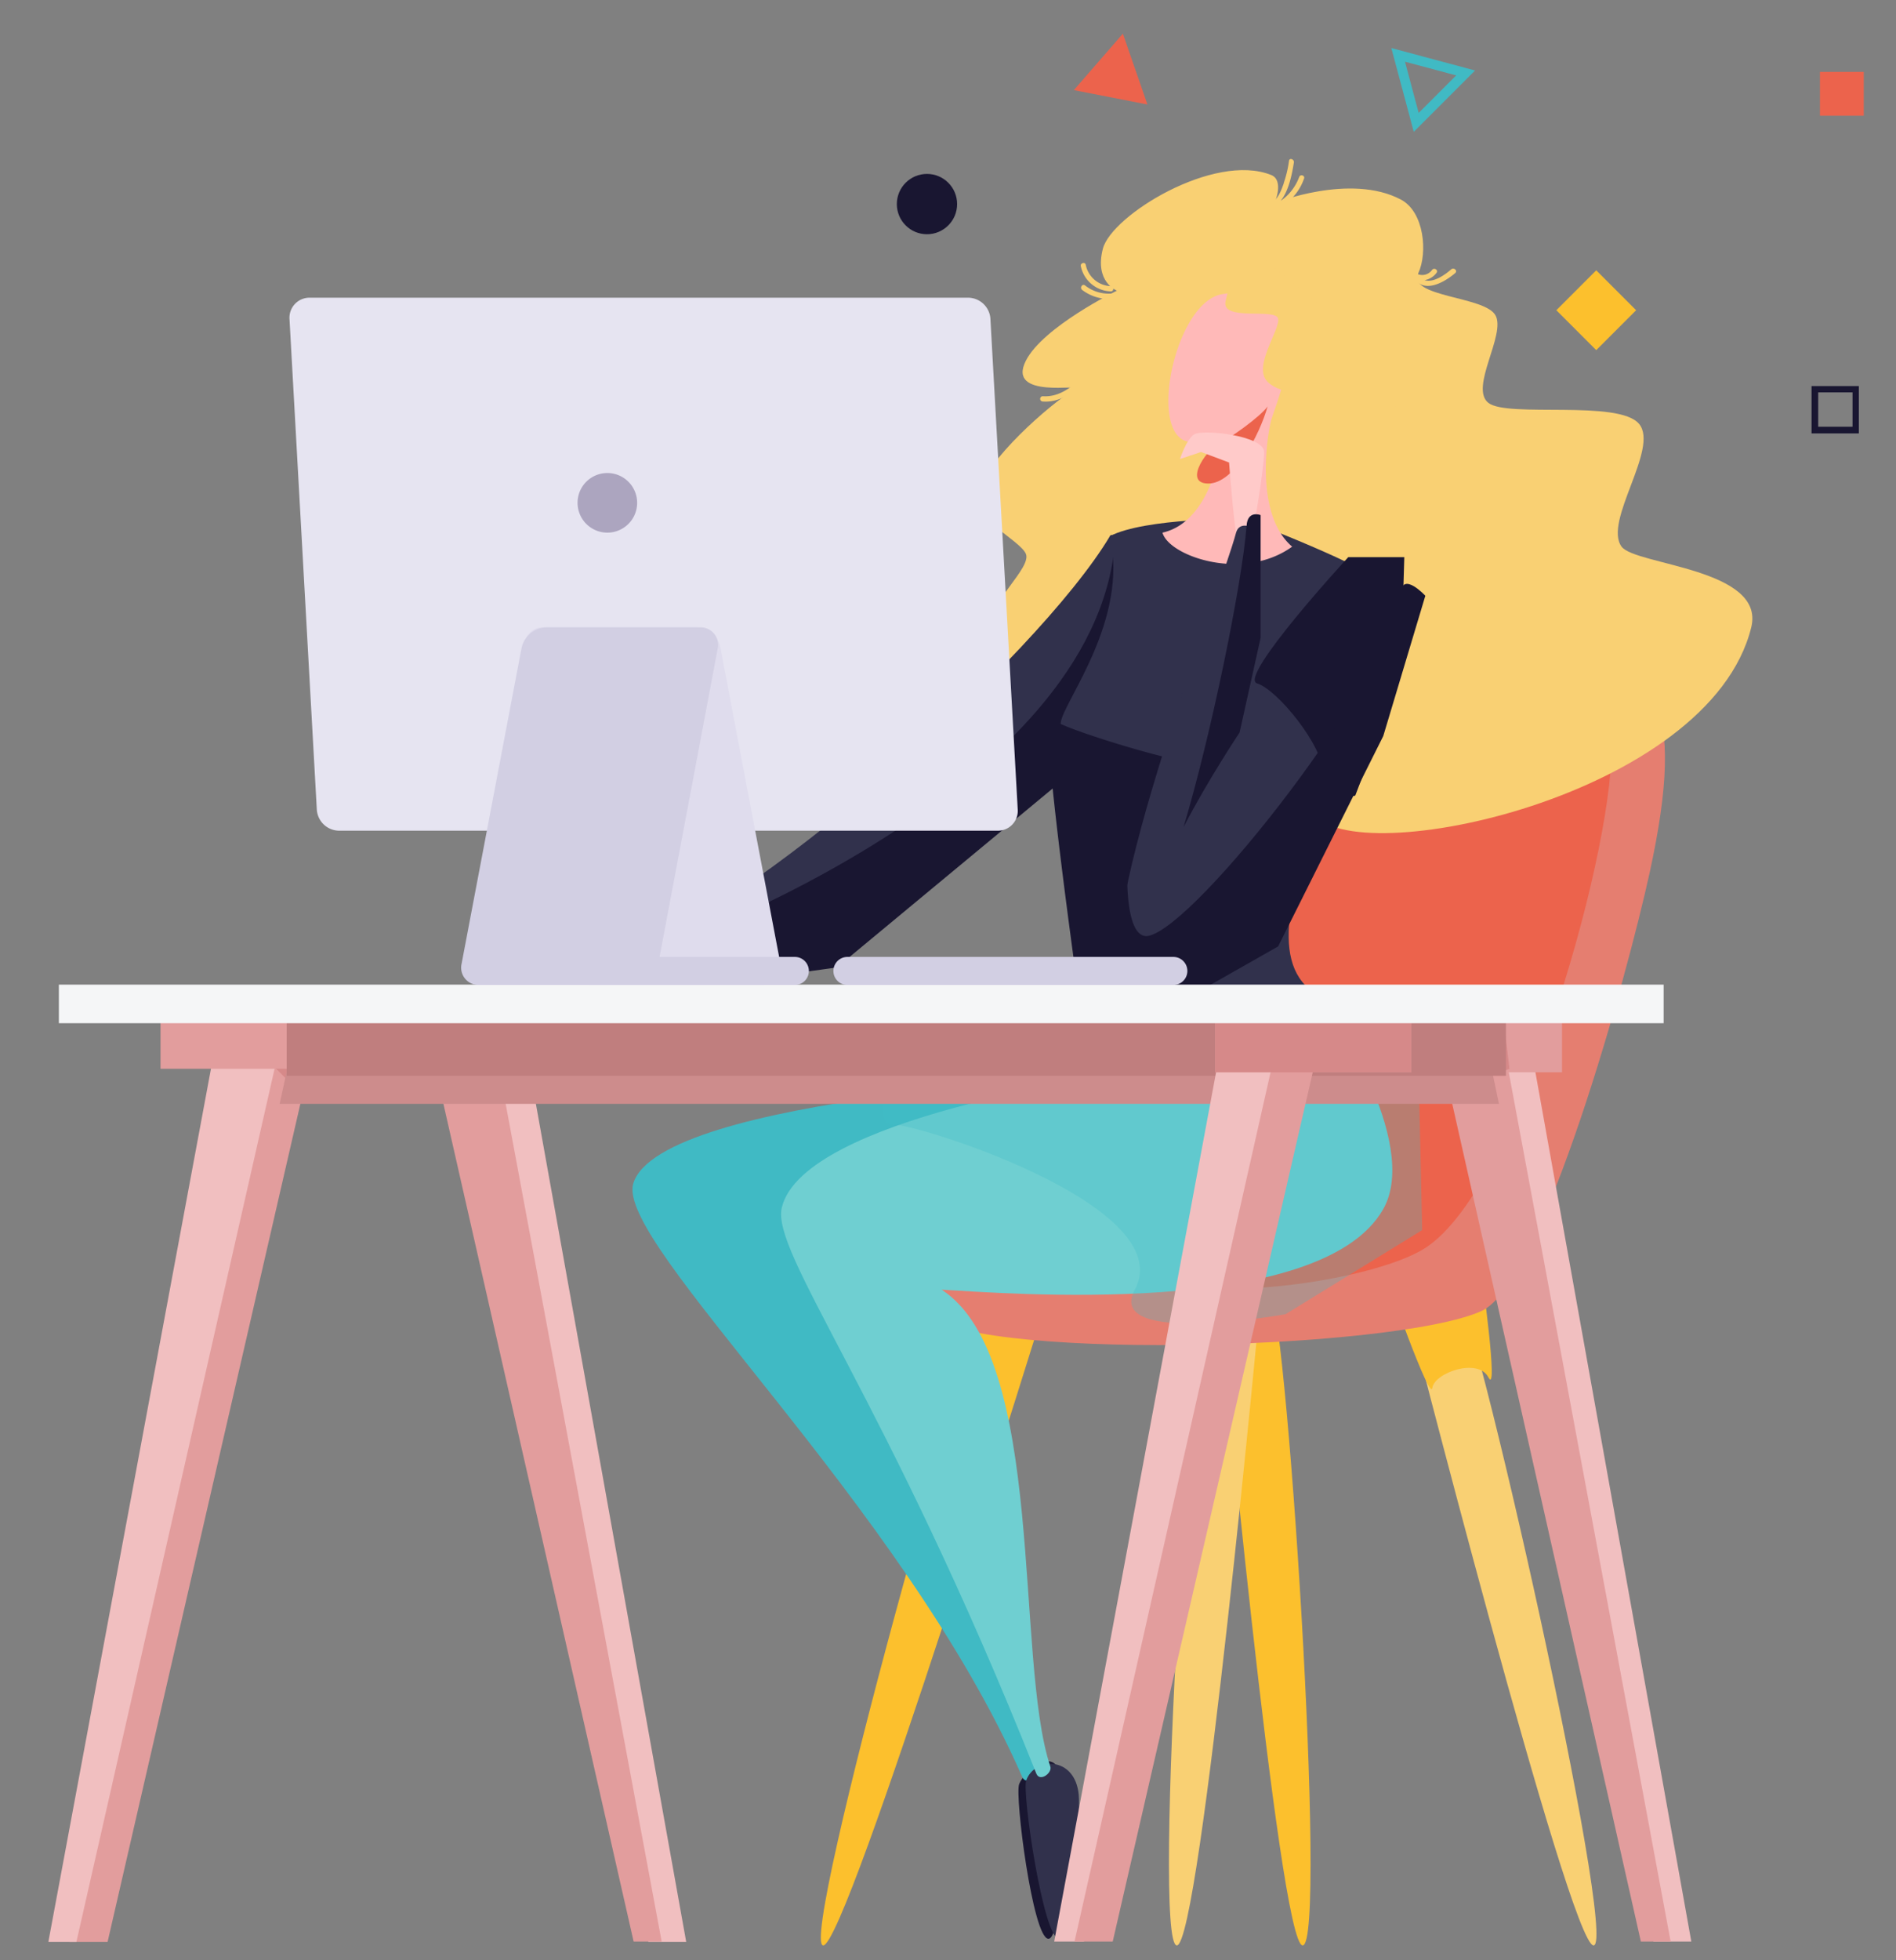 <svg xmlns="http://www.w3.org/2000/svg" id="Layer_1" data-name="Layer 1" viewBox="0 0 541 559"><rect x="0" y="0" width="541" height="559" fill="#808080" stroke="none"/><defs><style>.cls-1{fill:#ec634c;}.cls-2{fill:#191631;}.cls-3{fill:#fcc02d;}.cls-4,.cls-9{fill:#40bac4;}.cls-5{fill:#f9d073;}.cls-6{fill:#e57e70;}.cls-7{fill:#31314c;}.cls-8{fill:#6fcfd1;}.cls-9{isolation:isolate;opacity:0.3;}.cls-10{fill:#ffb9b8;}.cls-11{fill:#ffcac9;}.cls-12{fill:#f1bfc0;}.cls-13{fill:#e29d9d;}.cls-14{fill:#d68989;}.cls-15{fill:#cd8c8c;}.cls-16{fill:#c07e7e;}.cls-17{fill:#f5f6f7;}.cls-18{fill:#e6e4f1;}.cls-19{fill:#dfdced;}.cls-20{fill:#d2cfe3;}.cls-21{fill:#aca5bf;}</style></defs><polygon class="cls-1" points="320.4 9.6 306.4 25.7 327.4 29.8 320.4 9.6"></polygon><circle class="cls-2" cx="264.5" cy="58.2" r="8.6"></circle><rect class="cls-1" x="519.3" y="20.5" width="12.5" height="12.5"></rect><rect class="cls-3" x="447.42" y="80.42" width="16.1" height="16.1" transform="translate(70.84 347.98) rotate(-45)"></rect><path class="cls-4" d="M400.9,17.6l14.6,3.9L404.8,32.2l-3.9-14.6M397,13.7l6.4,23.9,17.5-17.5L397,13.7Z"></path><path class="cls-2" d="M528.6,111.9v9.8h-9.8v-9.8h9.8m1.8-1.8H516.9v13.5h13.5V110.1Z"></path><path class="cls-3" d="M347.7,369.8s17.2,185,24,185c7.2,0-4.7-187.1-10-189S347.7,369.8,347.7,369.8Z"></path><path class="cls-5" d="M400.7,369.8s47.2,185,54,185c7.2,0-34.7-187.1-40-189S400.7,369.8,400.7,369.8Z"></path><path class="cls-3" d="M408.7,395.8c.6-4.3,13-8.7,16-3s-2-30-2-30l-27,2S408.1,400.1,408.7,395.8Z"></path><path class="cls-3" d="M298.8,370.2s-57.1,184.6-63.9,184.6c-7.2,0,44.7-186.8,49.9-188.6S298.8,370.2,298.8,370.2Z"></path><path class="cls-5" d="M359.7,370.2s-17.2,184.6-23.9,184.6c-7.2,0,4.7-186.8,10-188.6S359.7,370.2,359.7,370.2Z"></path><path class="cls-6" d="M388.7,203.9c6-11.1,28.5-28.8,57-22,26.3,6.3,35.8,17.6,25,67-6.4,29.3-30.5,117.1-48,125-25.7,11.5-149.8,14.3-159,0s26.7-34.5,43-42S382.7,215,388.7,203.9Z"></path><path class="cls-1" d="M459.7,210.9c2,26.7-25.5,127.2-53,145-15.2,9.8-69,17.2-80,6s39.8-125.2,49-136S458.6,196.2,459.7,210.9Z"></path><path class="cls-2" d="M290.8,508.8c-1.3,3.4,3.9,43.8,8.3,44.1s4.2-39.1,3.7-45.1C301.7,496.6,292,505.4,290.8,508.8Z"></path><path class="cls-4" d="M365.7,284.8c3.4,1.3,29.8,40.9,19,60-17.9,31.6-127.1,17.9-144,17,32.6,15.4,41.6,111.3,55,143,.7,1.7-2.9,4.5-4,2-34.1-77.9-116.2-152.1-111-169.3,7.6-25.1,136-30.7,136-30.7S362.3,283.5,365.7,284.8Z"></path><path class="cls-7" d="M292.8,507.8c-1.2,3.5,4.9,44.8,9.3,45.1s6.2-35.1,5.7-41.1C306.7,500.6,295.1,501.1,292.8,507.8Z"></path><path class="cls-8" d="M375.7,284.8c3.4,1.3,29.8,40.9,19,60-17.9,31.6-109,23.9-126,23,30,19.6,20.7,105.1,31,136,.6,1.8-3,4.5-4,2-43-108-75.9-148.6-72.6-161.5,6.3-25.6,93.6-37.5,93.6-37.5S372.3,283.5,375.7,284.8Z"></path><path class="cls-9" d="M254.8,320.8c3.9-1.2,82.1,22.7,69,47-8.8,16.3,43,7,43,7l39-24-1-44-118-6-35,11S250.9,322,254.8,320.8Z"></path><path class="cls-5" d="M363.7,57.9s21.6-8.6,36-1c6.7,3.5,7.7,15.2,5,21-3.2,6.9,18.9,6.5,22,12s-7.5,20.7-2,25,37.2-1,43,6-10.3,27.8-5,35c3.9,5.3,41.1,6.2,37,23-11.9,48.3-113.5,69.9-125,53s-23-95-23-95l-31,71s-40.1-11.9-39-28c.5-8.3,12.8-18,11-22s-16.1-10.5-14-17c3.2-10.2,20.4-25.2,28-30,2.5-1.6-19.6,3.1-14-8,4.9-9.7,26-20,26-20s-6.5-2.5-4-12,31.7-27.5,48-21C366.5,51.4,363.7,57.9,363.7,57.9Z"></path><path class="cls-5" d="M362.8,59.3h0a.76.76,0,0,0,1.1.5,15,15,0,0,0,8.2-8.9c.3-.9-1.1-1.3-1.4-.4a14.25,14.25,0,0,1-5.3,6.8c2.4-2.9,3.3-7.9,3.8-11,.1-.9-1.3-1.4-1.4-.4a32.55,32.55,0,0,1-1.4,6c0,.1-.1.2-.1.4h0c-.7,2-1.8,4.9-3.8,5.7a.67.67,0,1,0,.3,1.3Zm52.4,18.6c-3.2,2.7-9.1,6.1-12,1-.5-.8.8-1.6,1.3-.8a.1.1,0,0,0,.1.1,3.42,3.42,0,0,0,4-1.2c.6-.8,1.9,0,1.3.8a5.37,5.37,0,0,1-3.4,2.1c2.5.8,5.8-1.5,7.6-3.1C414.9,76.2,416,77.2,415.2,77.9Zm-98.3,3.7a7.56,7.56,0,0,1-7.1-6.1c-.2-.9-1.6-.5-1.4.4a9,9,0,0,0,8.6,7.2C317.9,83.1,317.9,81.6,316.9,81.6Zm-19.4,32.9c5.2.4,9.1-2.9,12.8-6.2a.74.74,0,0,0-1-1.1c-3.3,3-6.9,6.1-11.7,5.8A.75.75,0,1,0,297.5,114.5Zm20.9-29.4a12.63,12.63,0,0,1-9.6-2.4c-.8-.6,0-1.9.8-1.3a10.85,10.85,0,0,0,8.5,2.2C318.9,83.5,319.3,85,318.4,85.1Z"></path><path class="cls-5" d="M365.7,152.9c-.8-4.4,12.8-35.9,19-37-10.6-.6-20.2-4.3-22-6s-4,5-4,5l-4,26,4,11S366.5,157.3,365.7,152.9Z"></path><path class="cls-7" d="M316.7,152.9c-20.7,34.7-104.1,109.3-142,120-2.5.7.9,5.5,3,5,30.3-6.8,113.7-32.6,141-86C322.3,184.9,319.2,148.8,316.7,152.9Z"></path><path class="cls-2" d="M171.8,275.9c18.5-4.1,136.9-48.5,146-118,.5-3.5,3,9,3,9l-6,46-76,63-65,9C173.8,284.8,167.6,276.8,171.8,275.9Z"></path><path class="cls-7" d="M354.7,147.9s38,14.4,40,19c9.5,21.4-46,98-20,116,12.2,8.4-53.9,27.1-58,24s-4-61.2-1-79c-6.4-2.9-14-15.8-13-22s19.4-29.2,14-53C326.6,147.7,354.7,147.9,354.7,147.9Z"></path><path class="cls-2" d="M299.8,204.9c3.5,3.1,34.7,12.2,38,12s43-2,43-2a11.63,11.63,0,0,1-1,9c-4.4,7.2-51.5,36.9-53,54-.5,5.1-19,6-19,6S296.2,201.8,299.8,204.9Z"></path><path class="cls-10" d="M348.7,83.9c-13.2,2.2-21.2,39.1-10,42a22.22,22.22,0,0,0,10,0s-2.6,22.8-17,26c1.8,6.7,23,14.1,37,4-10.7-9.2-7.2-31.3-6-36S380.1,78.7,348.7,83.9Z"></path><path class="cls-1" d="M361.7,115.9c-2,2.9-11.2,9.4-13,10-3.7,1.2-11.5,11.9-4,12S359.4,124,361.7,115.9Z"></path><path class="cls-11" d="M357.7,150.9s3-17.3,3-22-17.7-6.6-20-5-4,7-4,7l6-2,8,3s1.3,16.7,2,20S357.7,150.9,357.7,150.9Z"></path><path class="cls-7" d="M394.7,166.9c24.5,18.4-59.2,117.6-72,113-15.5-5.6,25.7-111.7,30-128,.8-2.9,3.9-2.1,5-1s-2.7,41.6-5,60C360.5,192.9,385.9,160.3,394.7,166.9Z"></path><path class="cls-2" d="M358.7,194.9c5.7,1.7,18.9,17.8,19,26s9,6,9,6l13-34,1-34h-16S353.1,193.2,358.7,194.9Z"></path><path class="cls-2" d="M337.7,235.9c6.8-13.2,16-27,16-27l6-27v-35s-3.7-1.5-4,3C354.4,166.8,345.4,210.3,337.7,235.9Zm-10,31c13.8-2.8,69.5-74.1,72-98,.6-5.9,7,1,7,1l-12,40-30,60-37,21-15-14,9-32S320.3,268.3,327.7,266.9Z"></path><path class="cls-5" d="M354.7,73.9s-3.2,3.9-5,12c-1.3,5.9,14.4,1.8,15,5s-7.4,13.7-3,18c4.1,4,12.9,3.4,19,5,5.9,1.5,20,2,20,2l-23-28-18-15Z"></path><path class="cls-12" d="M423.6,291.8l48.2,261.9h10.8l-47-261.9Z"></path><path class="cls-13" d="M424.7,287.8h21v18h-21Z"></path><path class="cls-13" d="M409.2,291.8l59,261.9h8.5L427.9,291.8Z"></path><path class="cls-14" d="M425.7,306.8l5-2-2-17-10,2Z"></path><path class="cls-12" d="M136.8,291.8l48.2,262h10.8l-47-261.9h-12Z"></path><path class="cls-13" d="M91,291.8l-60.3,262H19.8L78.9,291.9H91Z"></path><path class="cls-14" d="M77.8,303.8l5,5,5-18-7-1Z"></path><path class="cls-12" d="M81.3,291.8l-59.5,262h-8L62.6,291.9H81.3Z"></path><path class="cls-13" d="M45.8,281.8h56v23h-56Z"></path><path class="cls-13" d="M121.3,291.8l59.5,261.9h8L140,291.8Z"></path><path class="cls-15" d="M422.9,291.8H84.8l-5,23H427.7Z"></path><path class="cls-16" d="M81.8,287.8H429.7v19H81.8Z"></path><path class="cls-12" d="M368.2,291.8,309.3,553.7h-8.5l48.8-261.9Z"></path><path class="cls-13" d="M346.7,282.8h56v23h-56Z"></path><path class="cls-13" d="M377.8,291.8,317.5,553.7H306.6l59.1-261.9Z"></path><path class="cls-14" d="M346.7,282.8h56v23h-56Z"></path><path class="cls-17" d="M16.8,280.8H474.7v11H16.8Z"></path><path class="cls-18" d="M88.3,84.9h188a6.42,6.42,0,0,1,6.3,6l7.8,140a5.65,5.65,0,0,1-5.7,6H96.7a6.42,6.42,0,0,1-6.3-6l-7.8-140A5.71,5.71,0,0,1,88.3,84.9Z"></path><path class="cls-19" d="M198.7,178.9H154.9a5,5,0,0,0-5,6l18,96h49.8a5,5,0,0,0,5-6l-17.1-90A7.25,7.25,0,0,0,198.7,178.9Z"></path><path class="cls-20" d="M199.8,178.9h-44a7.45,7.45,0,0,0-7,6l-17.1,90a4.94,4.94,0,0,0,5,6h90.1a4,4,0,0,0,0-8H188.2l16.6-88A5,5,0,0,0,199.8,178.9Z"></path><path class="cls-20" d="M241.8,272.9h93a4,4,0,1,1,0,8h-93a4,4,0,0,1-4-4A4,4,0,0,1,241.8,272.9Z"></path><path class="cls-21" d="M173.3,134.9a8.5,8.5,0,1,1-8.5,8.5A8.49,8.49,0,0,1,173.3,134.9Z"></path></svg>